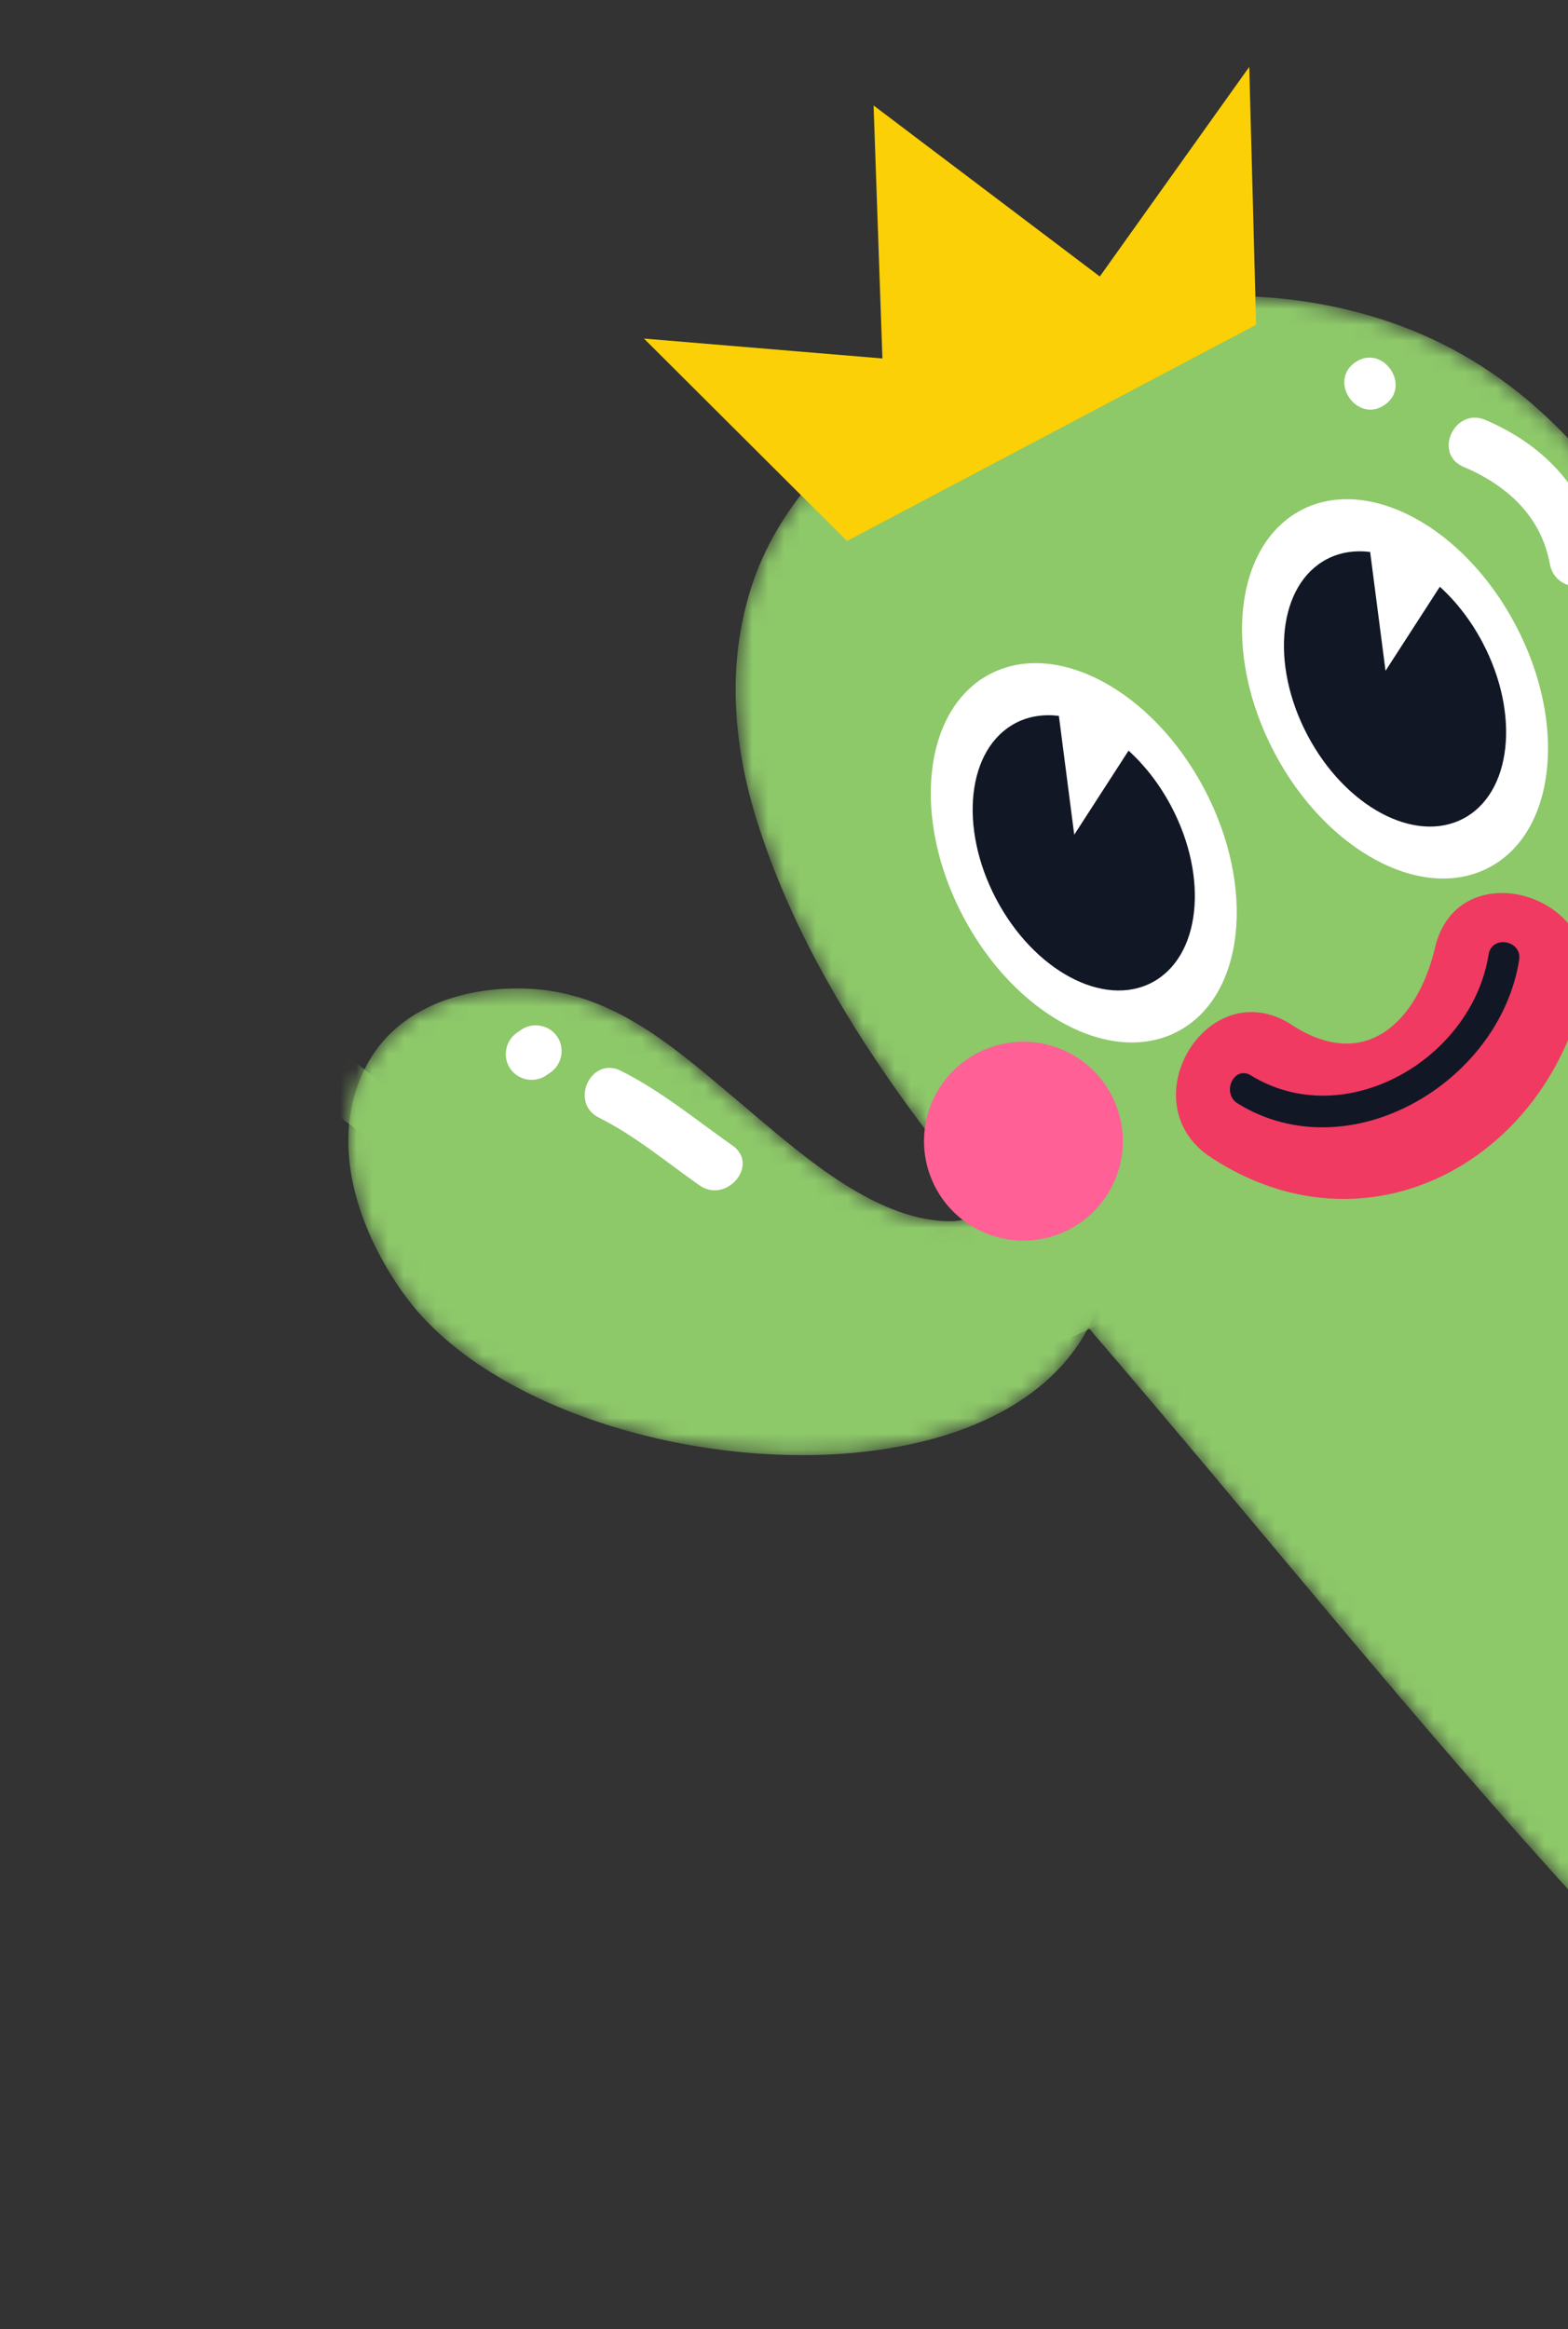<?xml version="1.0" encoding="UTF-8"?> <svg xmlns="http://www.w3.org/2000/svg" width="99" height="147" viewBox="0 0 99 147" fill="none"><rect x="0" y="0" width="99" height="147" fill="#333333" stroke="none"/> <mask id="mask0_249_3216" style="mask-type:luminance" maskUnits="userSpaceOnUse" x="21" y="62" width="50" height="30"> <path d="M23.09 67.342C25.106 63.422 29.624 62.146 33.719 62.425C39.059 62.791 42.984 66.478 46.865 69.724C50.349 72.638 55.082 77.007 59.908 77.081C63.343 77.133 63.945 72.763 64.244 70.197C64.488 68.1 67.7 68.693 67.458 70.776C67.424 71.062 67.385 71.349 67.342 71.637C68.1 71.395 68.973 71.638 69.254 72.629C76.248 97.301 35.749 95.772 25.56 81.757C22.623 77.714 20.655 72.076 23.09 67.342Z" fill="white"></path> </mask> <g mask="url(#mask0_249_3216)"> <path d="M23.09 67.342C25.106 63.422 29.624 62.146 33.719 62.425C39.059 62.791 42.984 66.478 46.865 69.724C50.349 72.638 55.082 77.007 59.908 77.081C63.343 77.133 63.945 72.763 64.244 70.197C64.488 68.1 67.7 68.693 67.458 70.776C67.424 71.062 67.385 71.349 67.342 71.637C68.1 71.395 68.973 71.638 69.254 72.629C76.248 97.301 35.749 95.772 25.56 81.757C22.623 77.714 20.655 72.076 23.09 67.342Z" fill="#8DC869"></path> </g> <mask id="mask1_249_3216" style="mask-type:luminance" maskUnits="userSpaceOnUse" x="21" y="62" width="50" height="30"> <path d="M23.09 67.342C25.106 63.422 29.624 62.146 33.719 62.425C39.059 62.791 42.984 66.478 46.865 69.724C50.349 72.638 55.082 77.007 59.908 77.081C63.343 77.133 63.945 72.763 64.244 70.197C64.488 68.1 67.7 68.693 67.458 70.776C67.424 71.062 67.385 71.349 67.342 71.637C68.1 71.395 68.973 71.638 69.254 72.629C76.248 97.301 35.749 95.772 25.56 81.757C22.623 77.714 20.655 72.076 23.09 67.342Z" fill="white"></path> </mask> <g mask="url(#mask1_249_3216)"> <path d="M75.796 78.489C65.201 90.278 49.36 86.805 36.821 80.308C23.79 73.555 11.613 63.401 2.39 51.984C1.065 50.344 3.758 48.493 5.073 50.121C13.405 60.436 24.257 69.409 35.73 75.997C47.153 82.556 63.062 87.775 73.287 76.397C74.694 74.832 77.204 76.922 75.796 78.489Z" fill="#8DC869"></path> </g> <mask id="mask2_249_3216" style="mask-type:luminance" maskUnits="userSpaceOnUse" x="46" y="18" width="83" height="103"> <path d="M47.81 51.865C46.222 46.836 45.845 41.511 47.628 36.499C49.326 31.728 53.144 27.902 57.222 25.073C65.994 18.988 77.771 16.858 87.903 20.378C102.378 25.407 108.279 41.2 112.63 54.447C118.127 71.186 125.063 87.48 128.559 104.813C128.678 105.11 128.69 105.43 128.555 105.716C128.432 106.032 128.169 106.246 127.848 106.35C119.143 111.063 110.438 115.776 101.733 120.488C101.246 120.752 100.505 120.893 100.068 120.415C89.332 108.679 79.426 96.248 69.06 84.194C60.728 74.507 51.728 64.274 47.81 51.865Z" fill="white"></path> </mask> <g mask="url(#mask2_249_3216)"> <path d="M47.81 51.865C46.222 46.836 45.845 41.511 47.628 36.499C49.326 31.728 53.144 27.902 57.222 25.073C65.994 18.988 77.771 16.858 87.903 20.378C102.378 25.407 108.279 41.2 112.63 54.447C118.127 71.186 125.063 87.48 128.559 104.813C128.678 105.11 128.69 105.43 128.555 105.716C128.432 106.032 128.169 106.246 127.848 106.35C119.143 111.063 110.438 115.776 101.733 120.488C101.246 120.752 100.505 120.893 100.068 120.415C89.332 108.679 79.426 96.248 69.06 84.194C60.728 74.507 51.728 64.274 47.81 51.865Z" fill="#8DC869"></path> </g> <mask id="mask3_249_3216" style="mask-type:luminance" maskUnits="userSpaceOnUse" x="46" y="18" width="83" height="103"> <path d="M47.81 51.865C46.222 46.836 45.845 41.511 47.628 36.499C49.326 31.728 53.144 27.902 57.222 25.073C65.994 18.988 77.771 16.858 87.903 20.378C102.378 25.407 108.279 41.2 112.63 54.447C118.127 71.186 125.063 87.48 128.559 104.813C128.678 105.11 128.69 105.43 128.555 105.716C128.432 106.032 128.169 106.246 127.848 106.35C119.143 111.063 110.438 115.776 101.733 120.488C101.246 120.752 100.505 120.893 100.068 120.415C89.332 108.679 79.426 96.248 69.06 84.194C60.728 74.507 51.728 64.274 47.81 51.865Z" fill="white"></path> </mask> <g mask="url(#mask3_249_3216)"> <path d="M59.161 4.007C68.744 4.824 75.352 13.874 79.986 21.379C85.143 29.732 88.603 38.885 92.926 47.654C100.692 63.404 107.311 79.694 113.954 95.939C119.427 109.322 127.337 121.701 128.389 136.494C128.538 138.593 125.282 138.854 125.133 136.748C124.145 122.854 116.949 110.407 111.302 97.981C104.419 82.836 98.685 67.213 91.514 52.18C87.354 43.461 83.68 34.469 78.947 26.038C74.66 18.401 68.264 8.046 58.581 7.22C56.48 7.042 57.079 3.829 59.161 4.007Z" fill="#8DC869"></path> </g> <path d="M80.457 47.491C83.736 53.718 89.806 56.969 94.015 54.754C98.224 52.538 98.978 45.693 95.701 39.467C92.423 33.24 86.353 29.987 82.143 32.203C77.934 34.42 77.18 41.264 80.457 47.491Z" fill="white"></path> <path d="M83.77 35.293C84.605 34.853 85.542 34.72 86.508 34.836L87.479 42.339L90.908 37.032C91.938 37.966 92.873 39.162 93.613 40.567C95.993 45.087 95.445 50.056 92.389 51.666C89.333 53.274 84.926 50.913 82.546 46.392C80.165 41.871 80.714 36.902 83.77 35.293Z" fill="#121725"></path> <path d="M60.805 57.837C64.082 64.063 70.152 67.316 74.361 65.1C78.57 62.884 79.325 56.04 76.047 49.813C72.769 43.587 66.7 40.334 62.49 42.55C58.281 44.766 57.527 51.61 60.805 57.837Z" fill="white"></path> <path d="M64.117 45.639C64.952 45.199 65.888 45.066 66.855 45.181L67.825 52.684L71.254 47.377C72.284 48.31 73.22 49.507 73.96 50.911C76.34 55.432 75.792 60.402 72.735 62.011C69.68 63.619 65.273 61.258 62.893 56.737C60.513 52.217 61.06 47.248 64.117 45.639Z" fill="#121725"></path> <path d="M101.04 49.355C102.258 52.6 105.876 54.243 109.12 53.024C112.366 51.806 114.008 48.188 112.79 44.944C111.571 41.699 107.954 40.056 104.708 41.274C101.464 42.492 99.821 46.111 101.04 49.355Z" fill="#FF6096"></path> <path d="M58.742 74.233C59.96 77.477 63.578 79.12 66.823 77.901C70.068 76.683 71.711 73.066 70.492 69.821C69.275 66.576 65.656 64.933 62.412 66.152C59.166 67.369 57.524 70.988 58.742 74.233Z" fill="#FF6096"></path> <path d="M81.577 64.696C86.168 67.693 89.488 64.532 90.607 59.805C92.065 53.644 101.447 56.481 99.996 62.608C97.439 73.409 86.249 79.443 76.482 73.069C71.19 69.615 76.284 61.242 81.577 64.696Z" fill="#F03A62"></path> <path d="M95.916 60.593C94.668 68.385 85.165 73.961 78.154 69.653C77.088 68.998 77.906 67.215 78.98 67.875C84.899 71.512 92.922 66.893 93.987 60.244C94.188 58.995 96.116 59.345 95.916 60.593Z" fill="#121725"></path> <path d="M87.427 25.553C85.697 26.754 83.834 24.071 85.564 22.87C87.294 21.669 89.157 24.352 87.427 25.553Z" fill="white"></path> <path d="M93.778 26.502C97.678 28.159 100.345 31.146 101.112 35.346C101.49 37.416 98.23 37.656 97.855 35.601C97.301 32.567 95.138 30.627 92.402 29.464C90.457 28.638 91.846 25.68 93.778 26.502Z" fill="white"></path> <path d="M32.631 65.186C32.721 65.124 32.81 65.062 32.899 65C33.631 64.492 34.665 64.678 35.172 65.41C35.68 66.141 35.494 67.175 34.762 67.683C34.673 67.745 34.584 67.807 34.494 67.869C33.762 68.377 32.729 68.19 32.221 67.459C31.713 66.728 31.9 65.693 32.631 65.186Z" fill="white"></path> <path d="M39.192 67.58C41.741 68.852 43.929 70.673 46.249 72.301C47.977 73.514 45.866 76.01 44.157 74.81C42.068 73.345 40.11 71.687 37.816 70.542C35.93 69.602 37.307 66.639 39.192 67.58Z" fill="white"></path> <path d="M79.309 20.497L78.875 4.222L69.439 17.451L55.156 6.657L55.714 22.625L40.658 21.37L53.477 34.145L79.309 20.497Z" fill="#FBD006"></path> </svg> 